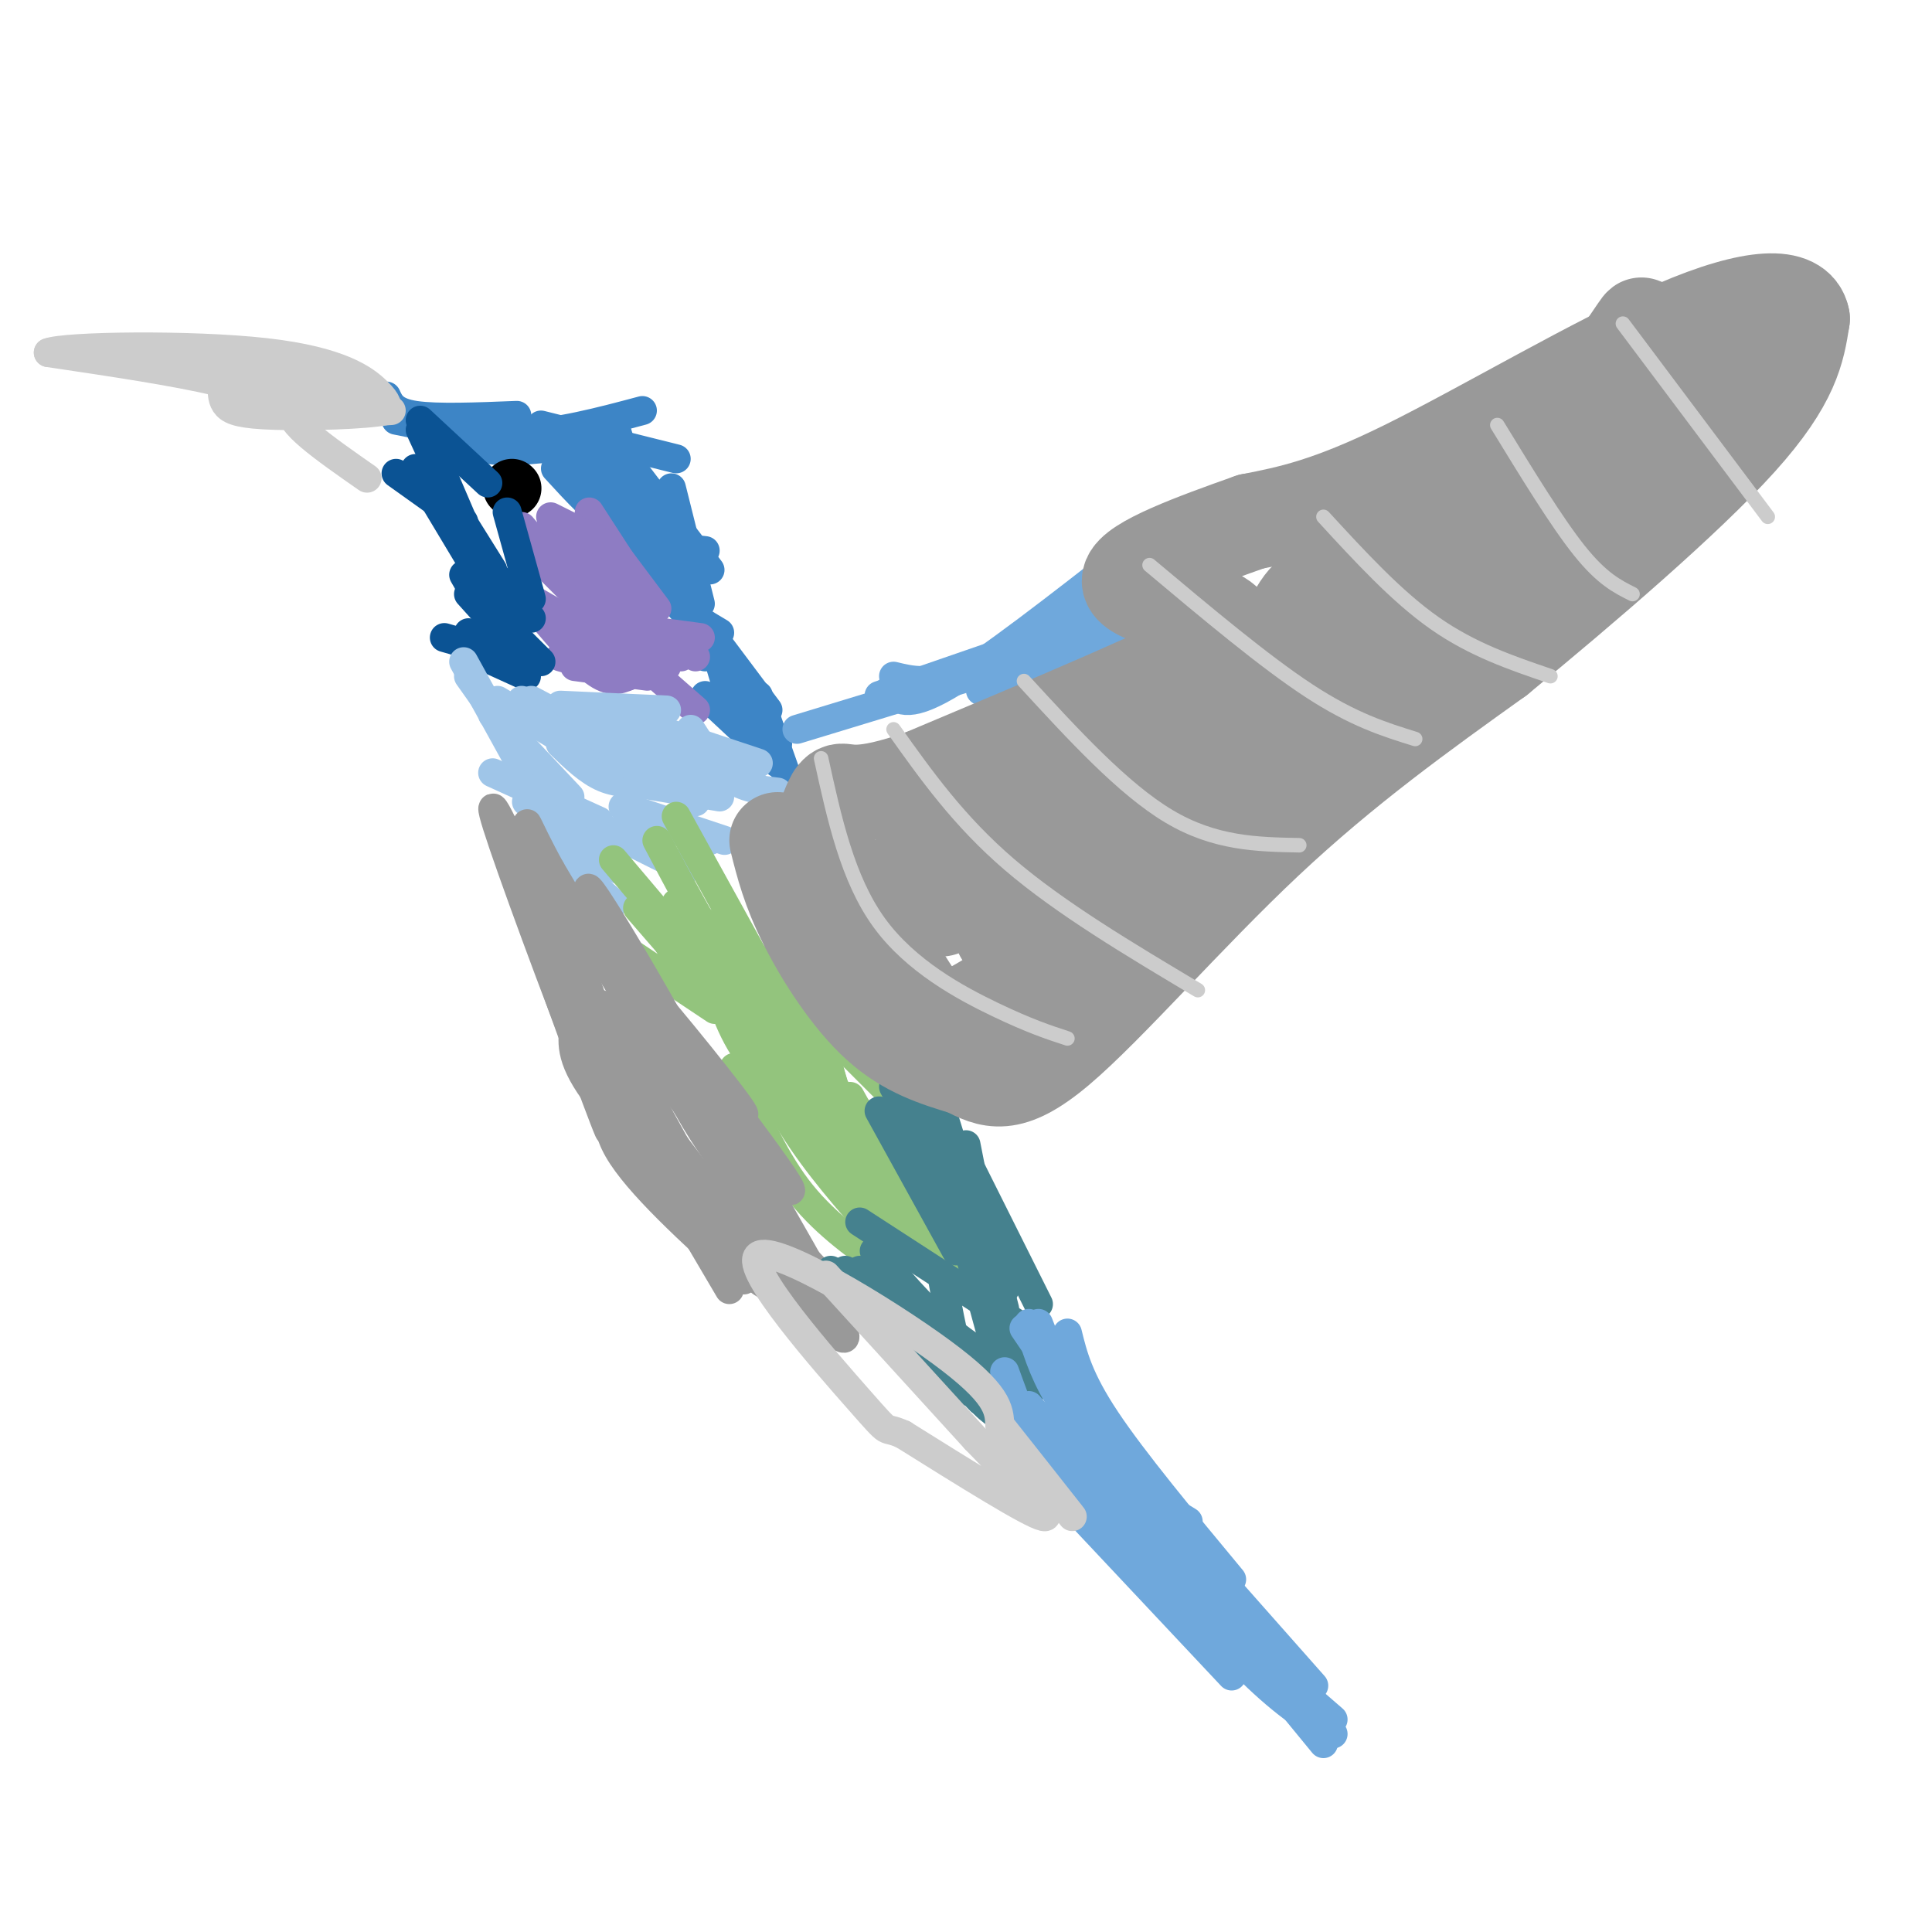 <svg viewBox='0 0 400 400' version='1.1' xmlns='http://www.w3.org/2000/svg' xmlns:xlink='http://www.w3.org/1999/xlink'><g fill='none' stroke='#3d85c6' stroke-width='6' stroke-linecap='round' stroke-linejoin='round'><path d='M131,97c0.000,0.000 16.000,21.000 16,21'/><path d='M139,101c0.000,0.000 6.000,24.000 6,24'/><path d='M140,114c0.000,0.000 6.000,22.000 6,22'/><path d='M147,131c0.000,0.000 12.000,16.000 12,16'/><path d='M152,139c1.250,4.750 2.500,9.500 4,12c1.500,2.500 3.250,2.750 5,3'/><path d='M157,144c0.000,0.000 6.000,17.000 6,17'/><path d='M151,137c0.000,0.000 6.000,17.000 6,17'/><path d='M146,144c0.000,0.000 15.000,14.000 15,14'/><path d='M148,134c0.000,0.000 3.000,10.000 3,10'/><path d='M140,118c-0.250,2.417 -0.500,4.833 1,7c1.500,2.167 4.750,4.083 8,6'/><path d='M127,110c0.000,0.000 15.000,17.000 15,17'/><path d='M127,110c0.000,0.000 13.000,11.000 13,11'/><path d='M126,101c2.833,3.917 5.667,7.833 9,10c3.333,2.167 7.167,2.583 11,3'/><path d='M122,97c0.000,0.000 21.000,17.000 21,17'/><path d='M123,93c0.000,0.000 14.000,20.000 14,20'/><path d='M119,96c0.000,0.000 17.000,15.000 17,15'/><path d='M115,97c4.500,4.917 9.000,9.833 13,12c4.000,2.167 7.500,1.583 11,1'/><path d='M96,87c0.500,2.583 1.000,5.167 5,6c4.000,0.833 11.500,-0.083 19,-1'/><path d='M80,82c0.750,1.667 1.500,3.333 6,4c4.500,0.667 12.750,0.333 21,0'/><path d='M82,87c8.250,1.667 16.500,3.333 25,3c8.500,-0.333 17.250,-2.667 26,-5'/><path d='M112,88c0.000,0.000 28.000,7.000 28,7'/><path d='M127,87c0.000,0.000 6.000,20.000 6,20'/><path d='M136,104c0.000,0.000 4.000,15.000 4,15'/></g>
<g fill='none' stroke='#000000' stroke-width='12' stroke-linecap='round' stroke-linejoin='round'><path d='M106,101c0.000,0.000 0.100,0.100 0.1,0.1'/></g>
<g fill='none' stroke='#8e7cc3' stroke-width='6' stroke-linecap='round' stroke-linejoin='round'><path d='M116,136c0.000,0.000 14.000,4.000 14,4'/><path d='M119,138c0.000,0.000 15.000,2.000 15,2'/><path d='M128,134c0.000,0.000 12.000,2.000 12,2'/><path d='M127,131c0.000,0.000 11.000,7.000 11,7'/><path d='M136,140c0.000,0.000 8.000,7.000 8,7'/><path d='M136,131c0.000,0.000 8.000,5.000 8,5'/><path d='M130,130c0.000,0.000 15.000,2.000 15,2'/><path d='M127,124c0.000,0.000 14.000,12.000 14,12'/><path d='M125,122c0.000,0.000 13.000,10.000 13,10'/><path d='M127,114c0.000,0.000 9.000,12.000 9,12'/><path d='M122,106c0.000,0.000 11.000,17.000 11,17'/><path d='M120,109c0.000,0.000 11.000,14.000 11,14'/><path d='M114,118c0.000,0.000 16.000,16.000 16,16'/><path d='M110,124c0.000,0.000 19.000,11.000 19,11'/><path d='M110,125c4.833,5.750 9.667,11.500 13,14c3.333,2.500 5.167,1.750 7,1'/><path d='M109,114c0.000,0.000 18.000,12.000 18,12'/><path d='M108,109c3.500,4.167 7.000,8.333 10,10c3.000,1.667 5.500,0.833 8,0'/><path d='M107,109c0.000,0.000 20.000,14.000 20,14'/><path d='M114,109c0.000,0.000 13.000,7.000 13,7'/><path d='M114,107c0.000,0.000 12.000,6.000 12,6'/><path d='M131,126c0.000,0.000 7.000,10.000 7,10'/><path d='M121,127c0.000,0.000 14.000,11.000 14,11'/><path d='M118,136c0.000,0.000 15.000,3.000 15,3'/></g>
<g fill='none' stroke='#0b5394' stroke-width='6' stroke-linecap='round' stroke-linejoin='round'><path d='M96,119c1.833,3.250 3.667,6.500 6,8c2.333,1.500 5.167,1.250 8,1'/><path d='M97,131c0.000,0.000 13.000,6.000 13,6'/><path d='M100,116c0.000,0.000 7.000,20.000 7,20'/><path d='M105,106c0.000,0.000 5.000,18.000 5,18'/><path d='M94,110c0.000,0.000 12.000,13.000 12,13'/><path d='M92,102c0.000,0.000 10.000,16.000 10,16'/><path d='M86,97c0.000,0.000 12.000,20.000 12,20'/><path d='M82,98c0.000,0.000 14.000,10.000 14,10'/><path d='M87,87c0.000,0.000 14.000,13.000 14,13'/><path d='M87,89c0.000,0.000 6.000,13.000 6,13'/><path d='M92,99c0.000,0.000 9.000,21.000 9,21'/><path d='M97,113c0.000,0.000 8.000,13.000 8,13'/><path d='M97,123c0.000,0.000 9.000,10.000 9,10'/><path d='M92,132c0.000,0.000 14.000,4.000 14,4'/><path d='M98,135c0.000,0.000 11.000,5.000 11,5'/><path d='M105,130c0.000,0.000 7.000,7.000 7,7'/></g>
<g fill='none' stroke='#9fc5e8' stroke-width='6' stroke-linecap='round' stroke-linejoin='round'><path d='M116,154c2.917,2.833 5.833,5.667 9,7c3.167,1.333 6.583,1.167 10,1'/><path d='M119,148c-1.133,1.222 -2.267,2.444 0,5c2.267,2.556 7.933,6.444 12,8c4.067,1.556 6.533,0.778 9,0'/><path d='M116,152c0.000,0.000 22.000,2.000 22,2'/><path d='M116,146c0.000,0.000 22.000,1.000 22,1'/><path d='M118,148c0.000,0.000 24.000,6.000 24,6'/><path d='M126,149c2.417,4.333 4.833,8.667 8,11c3.167,2.333 7.083,2.667 11,3'/><path d='M136,151c0.000,0.000 21.000,7.000 21,7'/><path d='M131,157c0.000,0.000 14.000,3.000 14,3'/><path d='M129,167c0.000,0.000 21.000,7.000 21,7'/><path d='M130,169c0.000,0.000 17.000,5.000 17,5'/><path d='M122,170c0.000,0.000 20.000,10.000 20,10'/><path d='M131,162c0.000,0.000 18.000,3.000 18,3'/><path d='M143,151c2.500,3.917 5.000,7.833 8,10c3.000,2.167 6.500,2.583 10,3'/><path d='M130,157c0.000,0.000 14.000,9.000 14,9'/><path d='M114,149c3.167,3.250 6.333,6.500 9,8c2.667,1.500 4.833,1.250 7,1'/><path d='M110,145c0.000,0.000 17.000,9.000 17,9'/><path d='M108,145c0.000,0.000 13.000,13.000 13,13'/><path d='M103,145c0.000,0.000 15.000,9.000 15,9'/><path d='M97,140c0.000,0.000 17.000,24.000 17,24'/><path d='M96,137c0.000,0.000 16.000,29.000 16,29'/><path d='M102,148c0.000,0.000 16.000,17.000 16,17'/><path d='M102,160c0.000,0.000 22.000,10.000 22,10'/><path d='M109,166c0.000,0.000 19.000,14.000 19,14'/><path d='M110,172c0.000,0.000 17.000,15.000 17,15'/><path d='M112,170c0.000,0.000 7.000,12.000 7,12'/></g>
<g fill='none' stroke='#93c47d' stroke-width='6' stroke-linecap='round' stroke-linejoin='round'><path d='M137,193c3.000,5.250 6.000,10.500 10,13c4.000,2.500 9.000,2.250 14,2'/><path d='M140,187c0.000,0.000 19.000,13.000 19,13'/><path d='M136,174c4.750,9.000 9.500,18.000 13,23c3.500,5.000 5.750,6.000 8,7'/><path d='M140,169c0.000,0.000 16.000,29.000 16,29'/><path d='M132,188c0.000,0.000 13.000,15.000 13,15'/><path d='M127,178c0.000,0.000 22.000,26.000 22,26'/><path d='M127,195c0.000,0.000 21.000,14.000 21,14'/><path d='M144,190c0.000,0.000 23.000,31.000 23,31'/><path d='M147,198c1.583,6.500 3.167,13.000 7,19c3.833,6.000 9.917,11.500 16,17'/><path d='M151,206c0.000,0.000 28.000,25.000 28,25'/><path d='M155,197c0.000,0.000 28.000,28.000 28,28'/><path d='M159,212c0.000,0.000 23.000,34.000 23,34'/><path d='M160,208c0.000,0.000 28.000,44.000 28,44'/><path d='M169,221c2.833,8.750 5.667,17.500 9,24c3.333,6.500 7.167,10.750 11,15'/><path d='M170,214c1.417,6.833 2.833,13.667 7,21c4.167,7.333 11.083,15.167 18,23'/><path d='M176,227c5.417,9.833 10.833,19.667 16,26c5.167,6.333 10.083,9.167 15,12'/><path d='M169,212c2.917,10.417 5.833,20.833 9,28c3.167,7.167 6.583,11.083 10,15'/><path d='M157,212c3.917,9.583 7.833,19.167 13,27c5.167,7.833 11.583,13.917 18,20'/><path d='M153,212c3.833,8.083 7.667,16.167 13,24c5.333,7.833 12.167,15.417 19,23'/><path d='M152,221c3.917,9.083 7.833,18.167 13,25c5.167,6.833 11.583,11.417 18,16'/></g>
<g fill='none' stroke='#999999' stroke-width='6' stroke-linecap='round' stroke-linejoin='round'><path d='M132,223c0.000,0.000 16.000,29.000 16,29'/><path d='M130,223c-3.000,4.000 -6.000,8.000 -2,15c4.000,7.000 15.000,17.000 26,27'/><path d='M130,225c9.154,15.196 18.308,30.392 24,37c5.692,6.608 7.921,4.628 10,4c2.079,-0.628 4.009,0.096 -4,-12c-8.009,-12.096 -25.957,-37.012 -33,-44c-7.043,-6.988 -3.183,3.952 7,19c10.183,15.048 26.687,34.203 35,43c8.313,8.797 8.434,7.234 -3,-13c-11.434,-20.234 -34.425,-59.140 -39,-65c-4.575,-5.860 9.264,21.326 19,38c9.736,16.674 15.368,22.837 21,29'/><path d='M167,261c4.963,6.219 6.870,7.267 2,2c-4.870,-5.267 -16.518,-16.848 -25,-31c-8.482,-14.152 -13.799,-30.877 -14,-33c-0.201,-2.123 4.714,10.354 14,24c9.286,13.646 22.943,28.462 19,22c-3.943,-6.462 -25.485,-34.201 -28,-38c-2.515,-3.799 13.996,16.343 18,22c4.004,5.657 -4.498,-3.172 -13,-12'/><path d='M140,217c-7.654,-9.709 -20.288,-27.980 -17,-23c3.288,4.980 22.500,33.211 22,30c-0.500,-3.211 -20.712,-37.865 -23,-40c-2.288,-2.135 13.346,28.247 15,33c1.654,4.753 -10.673,-16.124 -23,-37'/><path d='M114,180c-5.218,-9.450 -6.764,-14.575 -2,-2c4.764,12.575 15.837,42.849 15,43c-0.837,0.151 -13.583,-29.821 -20,-44c-6.417,-14.179 -6.503,-12.563 -1,3c5.503,15.563 16.597,45.075 17,44c0.403,-1.075 -9.885,-32.736 -14,-44c-4.115,-11.264 -2.058,-2.132 0,7'/><path d='M109,187c4.476,13.583 15.667,44.042 17,47c1.333,2.958 -7.190,-21.583 -6,-23c1.190,-1.417 12.095,20.292 23,42'/><path d='M119,212c-0.583,3.417 -1.167,6.833 4,14c5.167,7.167 16.083,18.083 27,29'/><path d='M140,242c0.000,0.000 17.000,21.000 17,21'/><path d='M141,250c0.000,0.000 10.000,17.000 10,17'/></g>
<g fill='none' stroke='#45818e' stroke-width='6' stroke-linecap='round' stroke-linejoin='round'><path d='M196,243c0.000,0.000 12.000,24.000 12,24'/><path d='M191,234c0.000,0.000 12.000,25.000 12,25'/><path d='M185,225c0.000,0.000 15.000,27.000 15,27'/><path d='M182,230c0.000,0.000 16.000,29.000 16,29'/><path d='M188,227c6.417,8.000 12.833,16.000 16,22c3.167,6.000 3.083,10.000 3,14'/><path d='M195,230c0.000,0.000 13.000,42.000 13,42'/><path d='M200,240c0.000,0.000 8.000,31.000 8,31'/><path d='M199,243c0.000,0.000 13.000,42.000 13,42'/><path d='M200,240c0.000,0.000 15.000,30.000 15,30'/><path d='M196,235c0.000,0.000 17.000,54.000 17,54'/><path d='M200,237c0.000,0.000 10.000,51.000 10,51'/><path d='M197,246c0.000,0.000 15.000,55.000 15,55'/><path d='M195,264c1.417,8.000 2.833,16.000 5,21c2.167,5.000 5.083,7.000 8,9'/><path d='M187,271c0.000,0.000 13.000,17.000 13,17'/><path d='M185,264c2.167,4.167 4.333,8.333 8,12c3.667,3.667 8.833,6.833 14,10'/><path d='M178,263c0.000,0.000 24.000,20.000 24,20'/><path d='M172,263c0.000,0.000 40.000,28.000 40,28'/><path d='M178,253c0.000,0.000 37.000,24.000 37,24'/><path d='M181,259c4.833,5.750 9.667,11.500 15,16c5.333,4.500 11.167,7.750 17,11'/><path d='M175,263c0.000,0.000 31.000,27.000 31,27'/><path d='M179,265c0.000,0.000 24.000,25.000 24,25'/></g>
<g fill='none' stroke='#6fa8dc' stroke-width='6' stroke-linecap='round' stroke-linejoin='round'><path d='M219,296c-0.167,2.167 -0.333,4.333 2,8c2.333,3.667 7.167,8.833 12,14'/><path d='M213,291c0.000,0.000 29.000,34.000 29,34'/><path d='M208,284c2.500,6.917 5.000,13.833 9,20c4.000,6.167 9.500,11.583 15,17'/><path d='M215,274c2.500,6.417 5.000,12.833 11,22c6.000,9.167 15.500,21.083 25,33'/><path d='M221,276c1.167,4.750 2.333,9.500 8,18c5.667,8.500 15.833,20.750 26,33'/><path d='M224,294c0.867,4.511 1.733,9.022 4,14c2.267,4.978 5.933,10.422 14,19c8.067,8.578 20.533,20.289 33,32'/><path d='M230,296c1.833,6.250 3.667,12.500 10,22c6.333,9.500 17.167,22.250 28,35'/><path d='M224,314c0.000,0.000 31.000,33.000 31,33'/><path d='M232,316c9.833,11.417 19.667,22.833 27,30c7.333,7.167 12.167,10.083 17,13'/><path d='M246,330c0.000,0.000 30.000,26.000 30,26'/><path d='M242,322c0.000,0.000 32.000,39.000 32,39'/><path d='M226,297c0.000,0.000 46.000,52.000 46,52'/><path d='M213,274c1.400,4.778 2.800,9.556 6,15c3.200,5.444 8.200,11.556 13,16c4.800,4.444 9.400,7.222 14,10'/><path d='M212,275c0.000,0.000 17.000,25.000 17,25'/><path d='M184,143c1.833,1.917 3.667,3.833 12,-1c8.333,-4.833 23.167,-16.417 38,-28'/><path d='M185,140c3.750,0.917 7.500,1.833 15,-1c7.500,-2.833 18.750,-9.417 30,-16'/><path d='M165,151c0.000,0.000 69.000,-21.000 69,-21'/><path d='M182,144c0.000,0.000 55.000,-19.000 55,-19'/><path d='M203,143c0.000,0.000 47.000,-18.000 47,-18'/></g>
<g fill='none' stroke='#999999' stroke-width='20' stroke-linecap='round' stroke-linejoin='round'><path d='M161,174c1.267,5.044 2.533,10.089 6,17c3.467,6.911 9.133,15.689 15,21c5.867,5.311 11.933,7.156 18,9'/><path d='M200,221c5.095,2.595 8.833,4.583 19,-4c10.167,-8.583 26.762,-27.738 43,-43c16.238,-15.262 32.119,-26.631 48,-38'/><path d='M310,136c18.000,-14.800 39.000,-32.800 50,-45c11.000,-12.200 12.000,-18.600 13,-25'/><path d='M373,66c-0.917,-5.012 -9.708,-5.042 -26,2c-16.292,7.042 -40.083,21.155 -56,29c-15.917,7.845 -23.958,9.423 -32,11'/><path d='M259,108c-11.512,4.071 -24.292,8.750 -25,12c-0.708,3.250 10.655,5.071 16,7c5.345,1.929 4.673,3.964 4,6'/><path d='M254,133c-9.833,5.667 -36.417,16.833 -63,28'/><path d='M191,161c-13.453,4.762 -15.585,2.668 -17,3c-1.415,0.332 -2.112,3.089 -3,5c-0.888,1.911 -1.968,2.974 1,9c2.968,6.026 9.984,17.013 17,28'/><path d='M189,206c3.730,6.268 4.557,7.938 16,1c11.443,-6.938 33.504,-22.483 51,-37c17.496,-14.517 30.427,-28.005 43,-44c12.573,-15.995 24.786,-34.498 37,-53'/><path d='M336,73c6.189,-9.021 3.162,-5.075 3,-2c-0.162,3.075 2.539,5.277 -13,18c-15.539,12.723 -49.320,35.967 -58,44c-8.680,8.033 7.740,0.855 14,-1c6.260,-1.855 2.360,1.613 12,-6c9.640,-7.613 32.820,-26.306 56,-45'/><path d='M350,81c11.679,-9.649 12.875,-11.271 2,-2c-10.875,9.271 -33.822,29.433 -51,42c-17.178,12.567 -28.586,17.537 -33,17c-4.414,-0.537 -1.832,-6.582 0,-10c1.832,-3.418 2.916,-4.209 4,-5'/><path d='M272,123c0.492,2.356 -0.277,10.744 -3,18c-2.723,7.256 -7.400,13.378 -14,20c-6.600,6.622 -15.123,13.744 -26,21c-10.877,7.256 -24.108,14.644 -21,10c3.108,-4.644 22.554,-21.322 42,-38'/><path d='M250,154c-8.888,3.939 -52.108,32.788 -55,34c-2.892,1.212 34.544,-25.211 49,-37c14.456,-11.789 5.930,-8.943 -11,2c-16.930,10.943 -42.266,29.984 -51,37c-8.734,7.016 -0.867,2.008 7,-3'/><path d='M189,187c9.978,-5.844 31.422,-18.956 33,-21c1.578,-2.044 -16.711,6.978 -35,16'/></g>
<g fill='none' stroke='#cccccc' stroke-width='3' stroke-linecap='round' stroke-linejoin='round'><path d='M170,157c2.733,12.489 5.467,24.978 12,34c6.533,9.022 16.867,14.578 24,18c7.133,3.422 11.067,4.711 15,6'/><path d='M185,151c6.750,9.500 13.500,19.000 24,28c10.500,9.000 24.750,17.500 39,26'/><path d='M212,141c10.250,11.167 20.500,22.333 30,28c9.500,5.667 18.250,5.833 27,6'/><path d='M238,117c11.917,10.000 23.833,20.000 33,26c9.167,6.000 15.583,8.000 22,10'/><path d='M274,107c7.583,8.250 15.167,16.500 23,22c7.833,5.500 15.917,8.250 24,11'/><path d='M310,88c6.167,10.083 12.333,20.167 17,26c4.667,5.833 7.833,7.417 11,9'/><path d='M336,67c0.000,0.000 30.000,40.000 30,40'/></g>
<g fill='none' stroke='#cccccc' stroke-width='6' stroke-linecap='round' stroke-linejoin='round'><path d='M81,85c-8.000,0.500 -16.000,1.000 -22,0c-6.000,-1.000 -10.000,-3.500 -14,-6'/><path d='M45,79c-8.167,-2.000 -21.583,-4.000 -35,-6'/><path d='M10,73c3.417,-1.357 29.458,-1.750 45,0c15.542,1.750 20.583,5.643 23,8c2.417,2.357 2.208,3.179 2,4'/><path d='M80,85c-4.310,0.917 -16.083,1.208 -23,1c-6.917,-0.208 -8.976,-0.917 -10,-2c-1.024,-1.083 -1.012,-2.542 -1,-4'/><path d='M46,80c8.988,-0.345 31.958,0.792 30,0c-1.958,-0.792 -28.845,-3.512 -33,-3c-4.155,0.512 14.423,4.256 33,8'/><path d='M76,85c1.133,0.622 -12.533,-1.822 -15,0c-2.467,1.822 6.267,7.911 15,14'/><path d='M171,264c0.000,0.000 31.000,34.000 31,34'/><path d='M202,298c9.222,9.600 16.778,16.600 14,16c-2.778,-0.600 -15.889,-8.800 -29,-17'/><path d='M187,297c-4.684,-2.126 -1.895,1.059 -9,-7c-7.105,-8.059 -24.105,-27.362 -21,-30c3.105,-2.638 26.316,11.389 38,20c11.684,8.611 11.842,11.805 12,15'/><path d='M207,295c4.500,5.667 9.750,12.333 15,19'/></g>
</svg>
